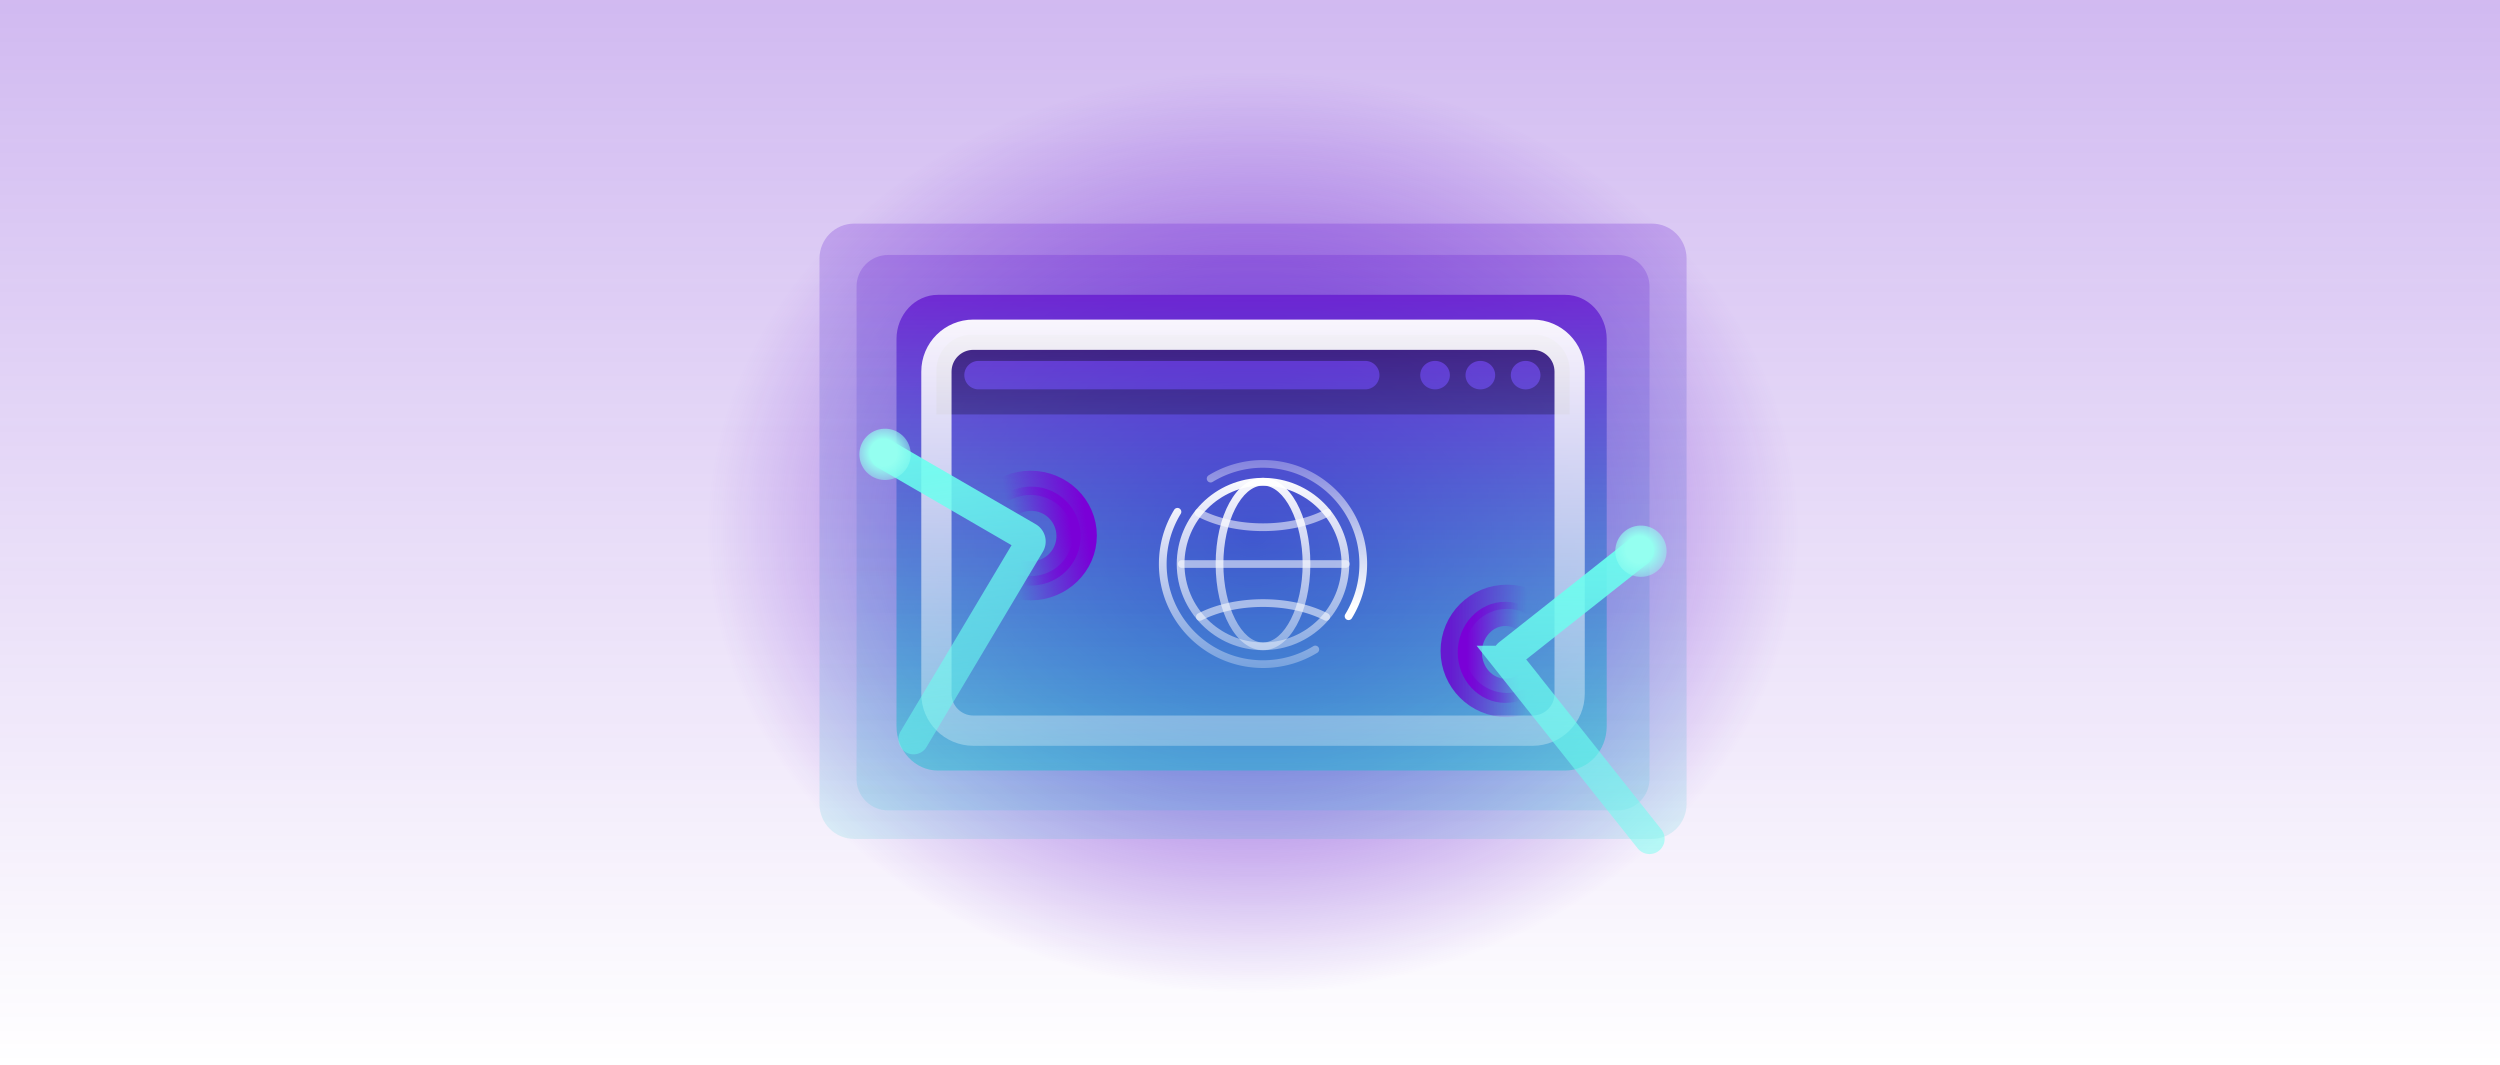 <svg xmlns="http://www.w3.org/2000/svg" fill="none" viewBox="0 0 413 176">
  <path fill="url(#paint0_linear_2919_7966)" d="M0 0h413v176H0z"/>
  <g clip-path="url(#clip0_2919_7966)">
    <path fill="url(#paint1_radial_2919_7966)" d="M207 164c49.705 0 90-34.026 90-76s-40.295-76-90-76c-49.706 0-90 34.026-90 76s40.294 76 90 76"/>
    <path fill="url(#paint2_linear_2919_7966)" fill-opacity=".3" d="M272.898 36.941H141.102c-3.162 0-5.725 2.583-5.725 5.77v90.109c0 3.186 2.563 5.768 5.725 5.768h131.796c3.162 0 5.725-2.582 5.725-5.768V42.71c0-3.186-2.563-5.769-5.725-5.769"/>
    <path fill="url(#paint3_linear_2919_7966)" fill-opacity=".3" d="M267.262 42.118H146.738c-2.892 0-5.236 2.331-5.236 5.208v81.348c0 2.877 2.344 5.208 5.236 5.208h120.524c2.891 0 5.235-2.331 5.235-5.208V47.326c0-2.877-2.344-5.208-5.235-5.208"/>
    <path fill="url(#paint4_linear_2919_7966)" d="M258.583 48.706H154.946c-3.781 0-6.846 3.278-6.846 7.32v63.947c0 4.044 3.065 7.321 6.846 7.321h103.637c3.781 0 6.846-3.277 6.846-7.321V56.027c0-4.043-3.065-7.32-6.846-7.32"/>
    <path fill="url(#paint5_linear_2919_7966)" d="M253.486 55.294h-92.972c-3.212 0-5.818 2.639-5.818 5.891v7.285h104.608v-7.285c0-3.252-2.604-5.891-5.818-5.891m-27.957 9.028h-63.867a2.353 2.353 0 0 1-2.358-2.349 2.353 2.353 0 0 1 2.358-2.35h63.867a2.353 2.353 0 0 1 2.358 2.35 2.353 2.353 0 0 1-2.358 2.35m11.543 0c-1.35 0-2.447-1.05-2.447-2.349 0-1.298 1.094-2.35 2.447-2.35s2.447 1.052 2.447 2.35-1.094 2.35-2.447 2.35m7.482 0c-1.35 0-2.447-1.05-2.447-2.349 0-1.298 1.094-2.35 2.447-2.35s2.447 1.052 2.447 2.35-1.094 2.35-2.447 2.35m7.482 0c-1.35 0-2.447-1.05-2.447-2.349 0-1.298 1.094-2.35 2.447-2.35s2.447 1.052 2.447 2.35-1.094 2.35-2.447 2.35" opacity=".5"/>
    <path stroke="url(#paint6_linear_2919_7966)" stroke-width="4" d="M248.937 116.471c4.945 0 8.953-4.004 8.953-8.941s-4.008-8.942-8.953-8.942-8.953 4.004-8.953 8.942c0 4.937 4.009 8.941 8.953 8.941Z"/>
    <path stroke="url(#paint7_linear_2919_7966)" stroke-width="4" d="M248.702 114.118c3.253 0 5.89-2.845 5.89-6.353 0-3.509-2.637-6.353-5.89-6.353-3.254 0-5.89 2.844-5.89 6.353s2.636 6.353 5.89 6.353Z"/>
    <path stroke="url(#paint8_linear_2919_7966)" stroke-miterlimit="10" stroke-width="5" d="M253.199 55.294h-92.398c-3.372 0-6.105 2.728-6.105 6.093v53.226c0 3.365 2.733 6.093 6.105 6.093h92.398c3.372 0 6.105-2.728 6.105-6.093V61.387c0-3.365-2.733-6.093-6.105-6.093Z"/>
    <path stroke="url(#paint9_linear_2919_7966)" stroke-linecap="round" stroke-width="5" d="m272.497 138.588-23.384-29.415a.81.81 0 0 1 .13-1.139l21.485-16.975"/>
    <path stroke="url(#paint10_linear_2919_7966)" stroke-width="4" d="M170.246 97.176c4.944 0 8.953-3.898 8.953-8.705 0-4.809-4.009-8.706-8.953-8.706s-8.953 3.897-8.953 8.706c0 4.807 4.009 8.705 8.953 8.705Z"/>
    <path stroke="url(#paint11_linear_2919_7966)" stroke-width="4" d="M171.21 94.665a6.165 6.165 0 1 0-1.707-12.212 6.166 6.166 0 1 0 1.707 12.212Z"/>
    <path stroke="url(#paint12_linear_2919_7966)" stroke-linecap="round" stroke-width="5" d="m150.916 122.117 19.217-32.247a.804.804 0 0 0-.284-1.105l-23.634-13.706"/>
    <path fill="url(#paint13_radial_2919_7966)" d="M146.214 79.294a4.24 4.24 0 0 1-4.24-4.235 4.24 4.24 0 0 1 4.24-4.235 4.24 4.24 0 0 1 4.241 4.235 4.24 4.24 0 0 1-4.241 4.235"/>
    <path fill="url(#paint14_radial_2919_7966)" d="M271.084 95.294a4.24 4.24 0 0 1-4.241-4.235 4.24 4.24 0 0 1 4.241-4.235 4.24 4.24 0 0 1 4.24 4.235 4.24 4.24 0 0 1-4.24 4.235"/>
    <path fill="url(#paint15_linear_2919_7966)" d="M208.649 107.409c-7.858 0-14.251-6.384-14.251-14.232s6.393-14.232 14.251-14.232S222.9 85.329 222.9 93.177s-6.393 14.232-14.251 14.232m0-27.195c-7.155 0-12.976 5.815-12.976 12.96s5.821 12.96 12.976 12.96 12.977-5.814 12.977-12.96c0-7.145-5.822-12.96-12.977-12.96"/>
    <path fill="url(#paint16_linear_2919_7966)" d="M222.299 93.813h-27.065a.636.636 0 1 1 0-1.273h27.067a.637.637 0 1 1 0 1.272z"/>
    <path fill="url(#paint17_linear_2919_7966)" d="M208.649 87.736c-4.061 0-7.95-.876-10.946-2.469a.64.64 0 0 1-.265-.86.64.64 0 0 1 .861-.264c2.816 1.495 6.492 2.318 10.35 2.318s7.532-.825 10.35-2.318a.636.636 0 1 1 .596 1.124c-2.996 1.59-6.884 2.469-10.946 2.469"/>
    <path fill="url(#paint18_linear_2919_7966)" d="M219.081 102.548a.64.64 0 0 1-.291-.071c-2.787-1.425-6.388-2.211-10.141-2.211s-7.353.784-10.141 2.211a.64.64 0 0 1-.859-.277.64.64 0 0 1 .278-.858c2.964-1.516 6.773-2.351 10.722-2.351 3.95 0 7.759.835 10.722 2.351a.64.64 0 0 1 .278.858.64.64 0 0 1-.568.346z"/>
    <path fill="url(#paint19_linear_2919_7966)" d="M208.649 107.409c-4.385 0-7.822-6.252-7.822-14.232s3.435-14.232 7.822-14.232 7.823 6.252 7.823 14.232-3.435 14.232-7.823 14.232m0-27.195c-3.549 0-6.548 5.937-6.548 12.96s2.999 12.96 6.548 12.96 6.548-5.936 6.548-12.96c0-7.023-2.998-12.96-6.548-12.96"/>
    <path fill="url(#paint20_linear_2919_7966)" d="M222.783 102.437a.636.636 0 0 1-.543-.97 15.87 15.87 0 0 0 2.334-8.293c0-8.769-7.145-15.904-15.925-15.904a15.9 15.9 0 0 0-8.304 2.33.637.637 0 1 1-.665-1.086A17.2 17.2 0 0 1 208.649 76c9.483 0 17.199 7.705 17.199 17.177 0 3.17-.871 6.267-2.522 8.957a.64.64 0 0 1-.543.303"/>
    <path fill="url(#paint21_linear_2919_7966)" d="M208.649 110.353c-9.483 0-17.199-7.706-17.199-17.177 0-3.168.871-6.267 2.523-8.957a.637.637 0 0 1 1.088.664 15.86 15.86 0 0 0-2.334 8.293c0 8.769 7.144 15.904 15.925 15.904 2.937 0 5.809-.806 8.304-2.33a.64.64 0 0 1 .876.211c.184.3.09.692-.212.875a17.2 17.2 0 0 1-8.968 2.519z"/>
  </g>
  <defs>
    <linearGradient id="paint0_linear_2919_7966" x1="206.5" x2="206.5" y1="0" y2="176" gradientUnits="userSpaceOnUse">
      <stop stop-color="#6619d0" stop-opacity=".3"/>
      <stop offset="1" stop-color="#6619d0" stop-opacity="0"/>
    </linearGradient>
    <linearGradient id="paint2_linear_2919_7966" x1="207" x2="207" y1="36.941" y2="138.588" gradientUnits="userSpaceOnUse">
      <stop stop-color="#6619d0" stop-opacity=".8"/>
      <stop offset="1" stop-color="#00bfcb" stop-opacity=".4"/>
    </linearGradient>
    <linearGradient id="paint3_linear_2919_7966" x1="207" x2="207" y1="42.118" y2="133.882" gradientUnits="userSpaceOnUse">
      <stop stop-color="#6619d0" stop-opacity=".8"/>
      <stop offset="1" stop-color="#00bfcb" stop-opacity=".4"/>
    </linearGradient>
    <linearGradient id="paint4_linear_2919_7966" x1="206.765" x2="206.765" y1="48.706" y2="127.294" gradientUnits="userSpaceOnUse">
      <stop stop-color="#6619d0" stop-opacity=".8"/>
      <stop offset="1" stop-color="#00bfcb" stop-opacity=".4"/>
    </linearGradient>
    <linearGradient id="paint5_linear_2919_7966" x1="207" x2="207" y1="45.176" y2="81.176" gradientUnits="userSpaceOnUse">
      <stop/>
      <stop offset="1" stop-opacity=".2"/>
    </linearGradient>
    <linearGradient id="paint6_linear_2919_7966" x1="239.471" x2="252.278" y1="107.53" y2="107.53" gradientUnits="userSpaceOnUse">
      <stop stop-color="#6619d0"/>
      <stop offset="1" stop-color="#6619d0" stop-opacity="0"/>
    </linearGradient>
    <linearGradient id="paint7_linear_2919_7966" x1="242.328" x2="250.952" y1="127.143" y2="127.143" gradientUnits="userSpaceOnUse">
      <stop stop-color="#7a00d7"/>
      <stop offset="1" stop-color="#7300d8" stop-opacity="0"/>
    </linearGradient>
    <linearGradient id="paint8_linear_2919_7966" x1="207" x2="207" y1="48.47" y2="154.117" gradientUnits="userSpaceOnUse">
      <stop stop-color="#fff"/>
      <stop offset="1" stop-color="#fff" stop-opacity="0"/>
    </linearGradient>
    <linearGradient id="paint9_linear_2919_7966" x1="260.715" x2="260.715" y1="156.961" y2="82.336" gradientUnits="userSpaceOnUse">
      <stop stop-color="#6affef" stop-opacity=".3"/>
      <stop offset="1" stop-color="#6affef"/>
    </linearGradient>
    <linearGradient id="paint10_linear_2919_7966" x1="179.617" x2="166.95" y1="87.2" y2="89.019" gradientUnits="userSpaceOnUse">
      <stop stop-color="#7a00d7"/>
      <stop offset="1" stop-color="#7300d8" stop-opacity="0"/>
    </linearGradient>
    <linearGradient id="paint11_linear_2919_7966" x1="176.97" x2="168.025" y1="87.636" y2="88.886" gradientUnits="userSpaceOnUse">
      <stop stop-color="#7a00d7"/>
      <stop offset="1" stop-color="#7300d8" stop-opacity="0"/>
    </linearGradient>
    <linearGradient id="paint12_linear_2919_7966" x1="165.107" x2="154.728" y1="138.561" y2="65.102" gradientUnits="userSpaceOnUse">
      <stop stop-color="#6affef" stop-opacity=".3"/>
      <stop offset="1" stop-color="#6affef"/>
    </linearGradient>
    <linearGradient id="paint15_linear_2919_7966" x1="208.649" x2="208.649" y1="121.634" y2="77.718" gradientUnits="userSpaceOnUse">
      <stop stop-color="#fff" stop-opacity=".1"/>
      <stop offset="1" stop-color="#fff"/>
    </linearGradient>
    <linearGradient id="paint16_linear_2919_7966" x1="208.766" x2="208.766" y1="76" y2="76" gradientUnits="userSpaceOnUse">
      <stop stop-color="#fff" stop-opacity=".1"/>
      <stop offset="1" stop-color="#fff"/>
    </linearGradient>
    <linearGradient id="paint17_linear_2919_7966" x1="208.649" x2="208.649" y1="75.999" y2="75.999" gradientUnits="userSpaceOnUse">
      <stop stop-color="#fff" stop-opacity=".1"/>
      <stop offset="1" stop-color="#fff"/>
    </linearGradient>
    <linearGradient id="paint18_linear_2919_7966" x1="208.649" x2="208.649" y1="76" y2="76" gradientUnits="userSpaceOnUse">
      <stop stop-color="#fff" stop-opacity=".1"/>
      <stop offset="1" stop-color="#fff"/>
    </linearGradient>
    <linearGradient id="paint19_linear_2919_7966" x1="208.649" x2="208.649" y1="121.634" y2="77.718" gradientUnits="userSpaceOnUse">
      <stop stop-color="#fff" stop-opacity=".1"/>
      <stop offset="1" stop-color="#fff"/>
    </linearGradient>
    <linearGradient id="paint20_linear_2919_7966" x1="212.611" x2="212.611" y1="68.755" y2="100.164" gradientUnits="userSpaceOnUse">
      <stop stop-color="#fff" stop-opacity=".1"/>
      <stop offset="1" stop-color="#fff"/>
    </linearGradient>
    <linearGradient id="paint21_linear_2919_7966" x1="204.687" x2="204.687" y1="117.893" y2="80.876" gradientUnits="userSpaceOnUse">
      <stop stop-color="#fff" stop-opacity=".1"/>
      <stop offset="1" stop-color="#fff"/>
    </linearGradient>
    <radialGradient id="paint1_radial_2919_7966" cx="0" cy="0" r="1" gradientTransform="matrix(0 76 -90 0 207 88)" gradientUnits="userSpaceOnUse">
      <stop stop-color="#6619d0"/>
      <stop offset="1" stop-color="#6619d0" stop-opacity="0"/>
    </radialGradient>
    <radialGradient id="paint13_radial_2919_7966" cx="0" cy="0" r="1" gradientTransform="matrix(-6.535 0 0 -6.527 145.96 74.76)" gradientUnits="userSpaceOnUse">
      <stop offset=".34" stop-color="#94fff0"/>
      <stop offset="1" stop-color="#94fff0" stop-opacity="0"/>
    </radialGradient>
    <radialGradient id="paint14_radial_2919_7966" cx="0" cy="0" r="1" gradientTransform="matrix(-6.535 0 0 -6.527 270.829 90.76)" gradientUnits="userSpaceOnUse">
      <stop offset=".34" stop-color="#94fff0"/>
      <stop offset="1" stop-color="#94fff0" stop-opacity="0"/>
    </radialGradient>
    <clipPath id="clip0_2919_7966">
      <path fill="#fff" d="M117 12h180v152H117z"/>
    </clipPath>
  </defs>
</svg>

